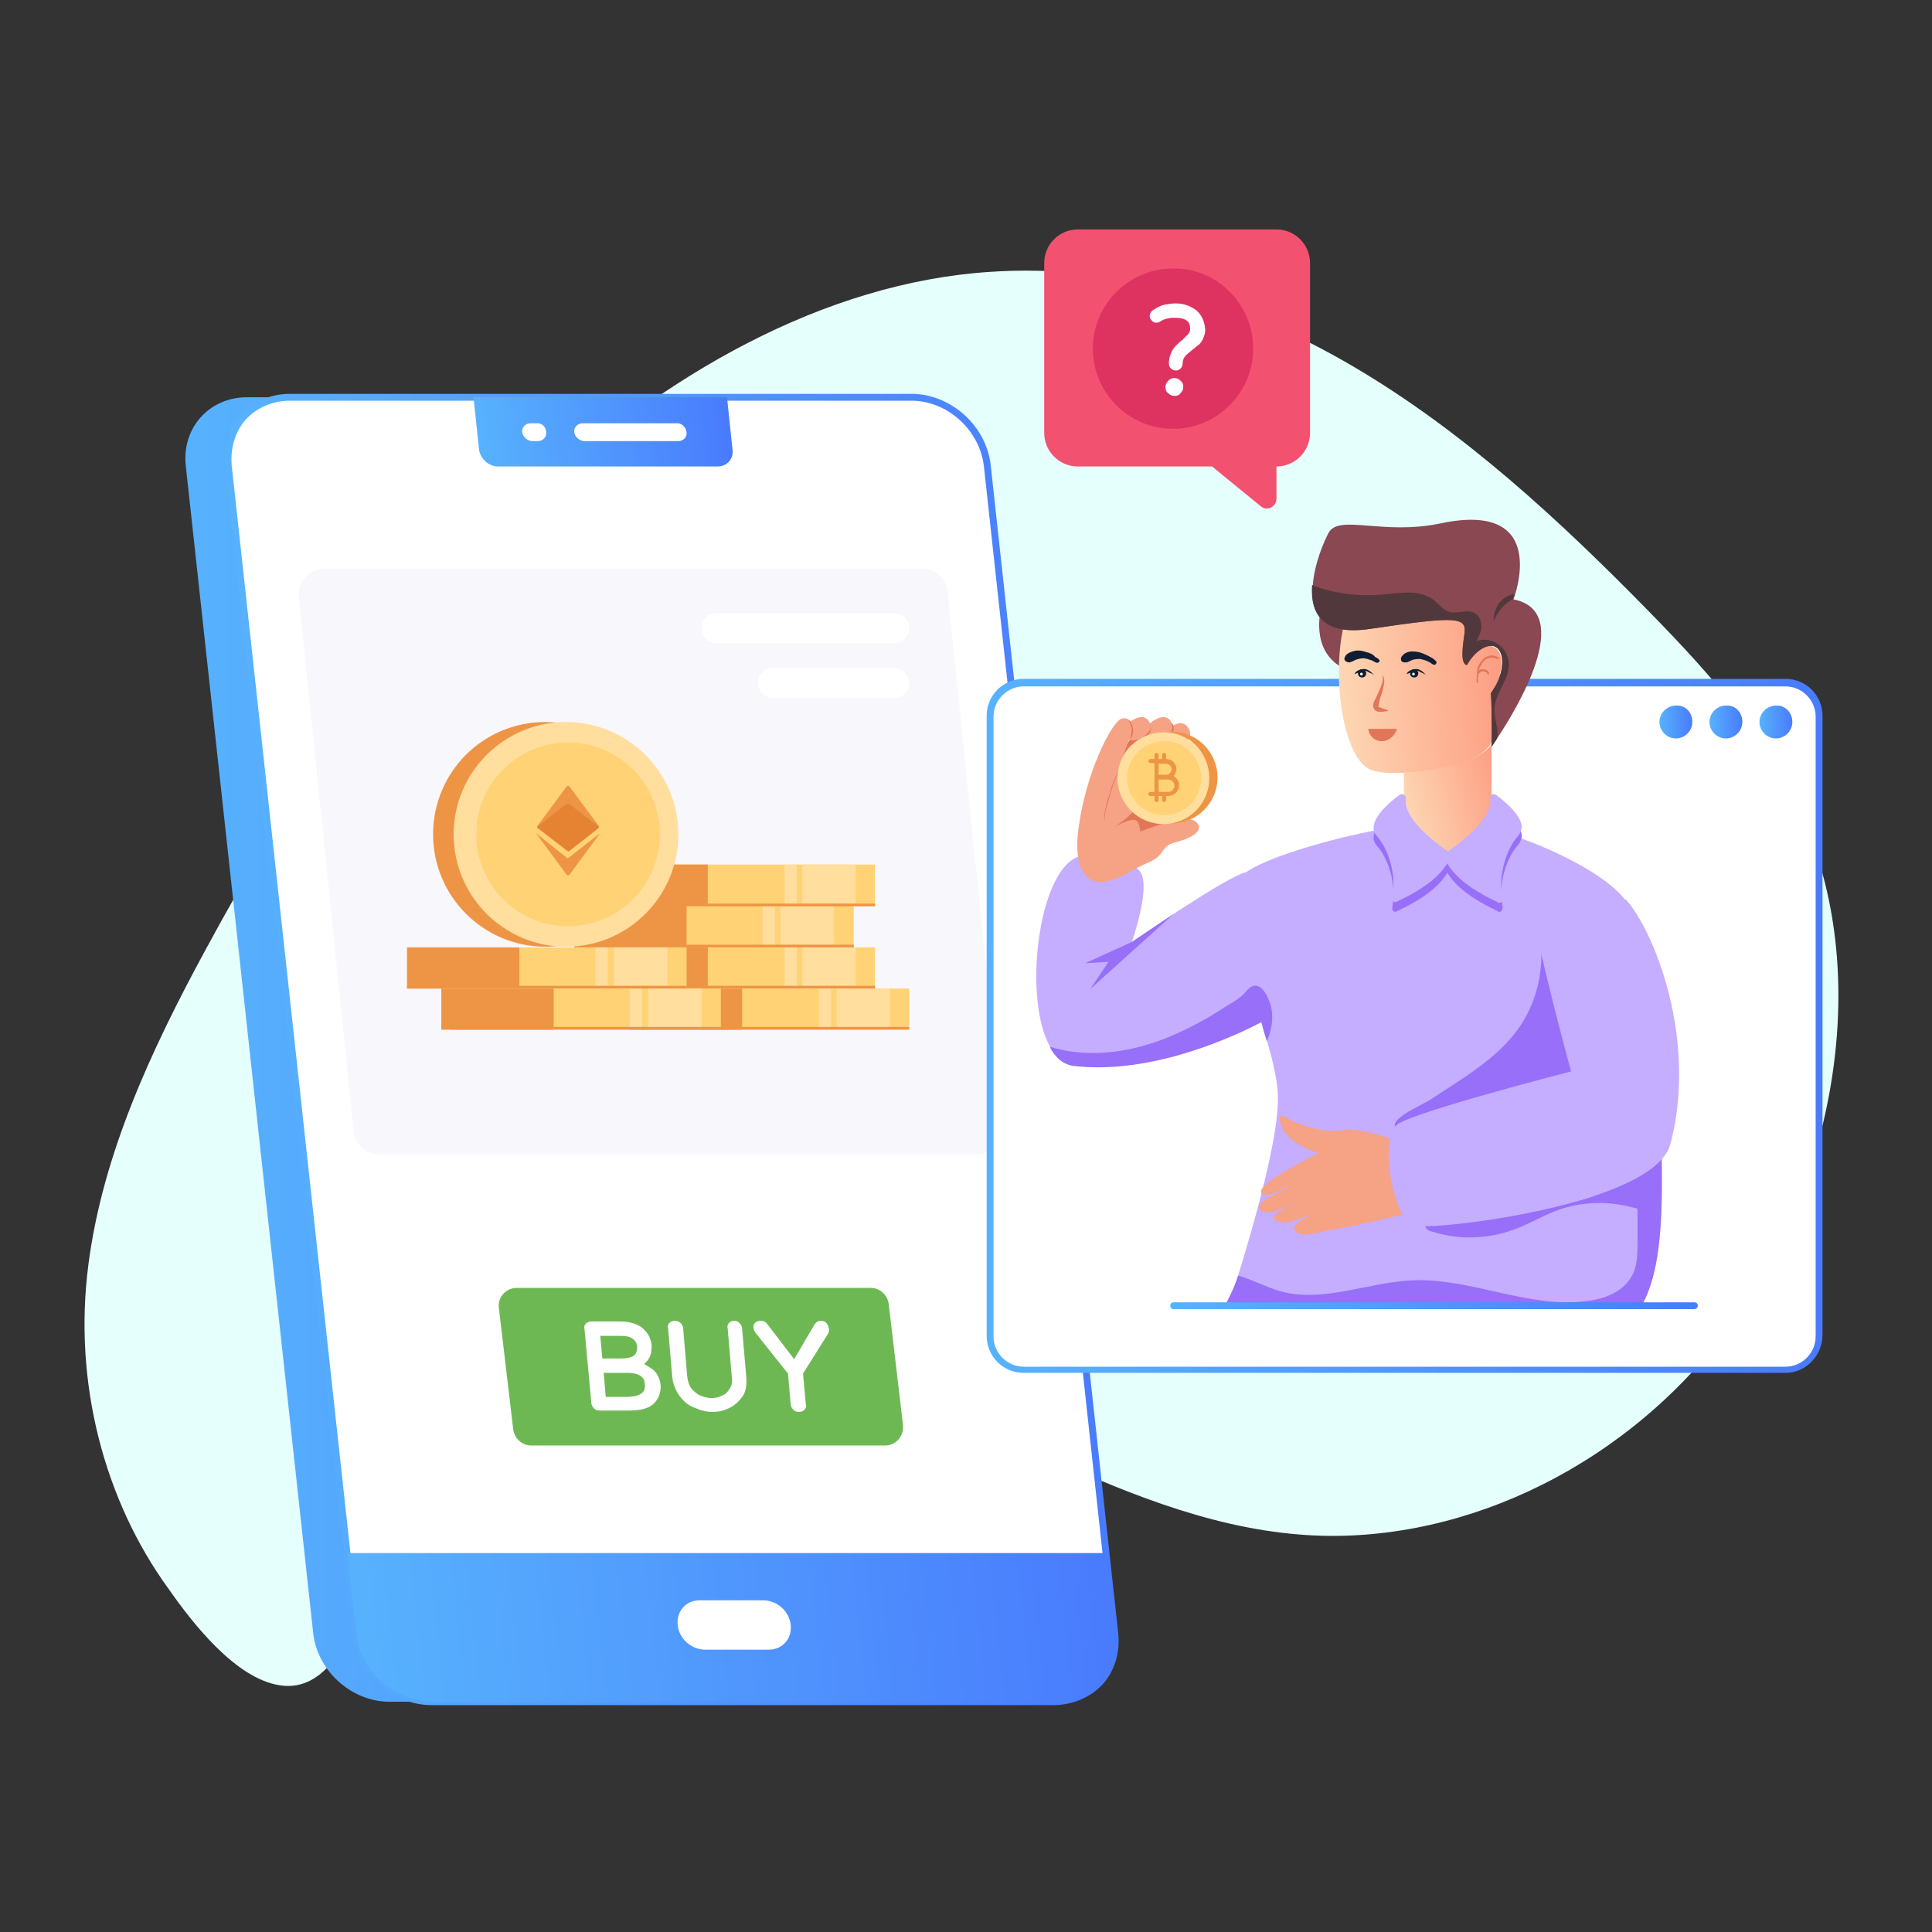 <svg width="160" height="160" viewBox="0 0 160 160" fill="none" xmlns="http://www.w3.org/2000/svg">
<rect x="0" y="0" width="160" height="160" fill="#333333" stroke="none"/>
<path d="M142.761 110.518C133.966 121.979 120.236 128.106 107.64 127.085C99.81 126.461 92.548 123.34 85.456 120.106C78.364 116.872 71.271 113.411 63.555 112.106C55.839 110.801 47.328 111.766 40.293 116.872C35.243 120.56 32.066 125.894 30.193 132.078C29.115 135.596 27.016 140.192 23.158 139.567C19.527 139 16.009 134.518 13.91 131.511C8.69 124.305 6.023 114.546 7.328 104.674C8.52 95.539 12.548 86.915 16.974 78.745C24.406 65.014 33.03 51.794 43.981 41.355C54.931 30.972 68.321 23.425 81.938 22.518C92.605 21.78 102.988 25.014 112.066 30.348C121.144 35.681 129.087 43 136.633 50.716C141.966 56.163 147.186 62.007 150.023 69.553C154.846 82.376 151.555 99.057 142.761 110.518Z" fill="#E5FFFD"/>
<path d="M78.193 38.575L88.69 135.255C89.03 138.376 86.761 140.929 83.64 140.929H32.236C29.115 140.929 26.279 138.376 25.938 135.255L15.385 38.575C15.044 35.454 17.314 32.901 20.434 32.901H71.895C75.016 32.901 77.853 35.454 78.193 38.575Z" fill="url(#paint0_linear_53_4570)"/>
<path d="M81.768 38.575L92.321 135.255C92.662 138.376 90.392 140.929 87.271 140.929H35.754C32.633 140.929 29.796 138.376 29.456 135.255L18.959 38.575C18.619 35.454 20.888 32.901 24.009 32.901H75.47C78.591 32.901 81.427 35.454 81.768 38.575Z" fill="white"/>
<path d="M87.215 141.213H35.754C32.463 141.213 29.512 138.546 29.172 135.255L18.676 38.631C18.505 37.043 18.959 35.511 19.981 34.376C21.002 33.241 22.42 32.617 24.009 32.617H75.47C78.761 32.617 81.711 35.284 82.052 38.575L92.605 135.255C92.775 136.844 92.321 138.376 91.3 139.511C90.278 140.589 88.803 141.213 87.215 141.213ZM24.009 33.184C22.59 33.184 21.285 33.752 20.378 34.716C19.47 35.738 19.073 37.099 19.186 38.518L29.739 135.199C30.08 138.206 32.746 140.645 35.754 140.645H87.215C88.633 140.645 89.938 140.078 90.846 139.114C91.754 138.092 92.151 136.731 92.037 135.312L81.484 38.631C81.144 35.624 78.477 33.184 75.47 33.184H24.009Z" fill="url(#paint1_linear_53_4570)"/>
<path d="M60.208 32.901L60.661 37.213C60.775 38.007 60.208 38.631 59.413 38.631H41.257C40.463 38.631 39.782 38.007 39.669 37.213L39.215 32.901H60.208Z" fill="url(#paint2_linear_53_4570)"/>
<path d="M45.229 35.794C45.286 36.191 44.945 36.532 44.548 36.532H44.094C43.697 36.532 43.3 36.191 43.243 35.794C43.186 35.397 43.527 35.057 43.924 35.057H44.434C44.832 35 45.229 35.34 45.229 35.794Z" fill="white"/>
<path d="M28.775 128.617L29.512 135.255C29.853 138.376 32.69 140.929 35.81 140.929H87.271C90.392 140.929 92.661 138.376 92.321 135.255L91.583 128.617H28.775Z" fill="url(#paint3_linear_53_4570)"/>
<path d="M56.86 35.794C56.917 36.191 56.576 36.532 56.179 36.532H48.406C48.009 36.532 47.612 36.191 47.555 35.794C47.498 35.397 47.839 35.057 48.236 35.057H56.009C56.406 35 56.803 35.34 56.86 35.794ZM65.484 134.574C65.598 135.709 64.803 136.617 63.669 136.617H58.392C57.257 136.617 56.236 135.709 56.122 134.574C56.009 133.44 56.803 132.532 57.938 132.532H63.215C64.349 132.532 65.371 133.44 65.484 134.574Z" fill="white"/>
<path d="M78.477 49.014L83.016 93.213C83.13 94.518 82.165 95.596 80.86 95.596H31.442C30.307 95.596 29.399 94.745 29.286 93.667L24.747 49.468C24.633 48.163 25.598 47.085 26.903 47.085H76.321C77.399 47.029 78.364 47.88 78.477 49.014Z" fill="#F8F7FC"/>
<path d="M52.151 81.865H75.3V85.269H52.151V81.865Z" fill="#FFD375"/>
<path d="M52.151 81.865H61.456V85.269H52.151V81.865Z" fill="#EE9545"/>
<path d="M69.285 81.865H73.711V85.269H69.285V81.865ZM67.81 81.865H68.832V85.269H67.81V81.865Z" fill="#FFDE9E"/>
<path d="M52.151 85.043H75.3V85.27H52.151V85.043Z" fill="#EE9545"/>
<path d="M49.314 71.596H72.463V75H49.314V71.596Z" fill="#FFD375"/>
<path d="M49.314 71.596H58.619V75H49.314V71.596Z" fill="#EE9545"/>
<path d="M66.449 71.596H70.874V75H66.449V71.596ZM64.974 71.596H65.995V75H64.974V71.596Z" fill="#FFDE9E"/>
<path d="M47.555 75H70.704V78.404H47.555V75Z" fill="#FFD375"/>
<path d="M47.555 75H56.86V78.404H47.555V75Z" fill="#EE9545"/>
<path d="M64.633 75H69.059V78.404H64.633V75ZM63.158 75H64.179V78.404H63.158V75Z" fill="#FFDE9E"/>
<path d="M49.314 78.461H72.463V81.865H49.314V78.461Z" fill="#FFD375"/>
<path d="M49.314 78.461H58.619V81.865H49.314V78.461Z" fill="#EE9545"/>
<path d="M66.449 78.461H70.874V81.865H66.449V78.461ZM64.974 78.461H65.995V81.865H64.974V78.461Z" fill="#FFDE9E"/>
<path d="M49.314 74.83H72.463V75.057H49.314V74.83ZM47.555 78.234H70.704V78.461H47.555V78.234ZM49.314 81.638H72.463V81.865H49.314V81.638Z" fill="#EE9545"/>
<path d="M36.548 81.865H59.697V85.269H36.548V81.865Z" fill="#FFD375"/>
<path d="M36.548 81.865H45.853V85.269H36.548V81.865Z" fill="#EE9545"/>
<path d="M53.683 81.865H58.108V85.269H53.683V81.865ZM52.151 81.865H53.172V85.269H52.151V81.865Z" fill="#FFDE9E"/>
<path d="M37.286 85.043H60.435V85.27H37.286V85.043Z" fill="#EE9545"/>
<path d="M33.711 78.461H56.86V81.865H33.711V78.461Z" fill="#FFD375"/>
<path d="M33.711 78.461H43.016V81.865H33.711V78.461Z" fill="#EE9545"/>
<path d="M50.846 78.461H55.271V81.865H50.846V78.461ZM49.314 78.461H50.335V81.865H49.314V78.461Z" fill="#FFDE9E"/>
<path d="M33.711 81.638H56.86V81.865H33.711V81.638ZM35.867 69.099C35.867 74.262 40.066 78.404 45.172 78.404C50.335 78.404 54.477 74.206 54.477 69.099C54.477 63.936 50.279 59.794 45.172 59.794C40.009 59.794 35.867 63.936 35.867 69.099Z" fill="#EE9545"/>
<path d="M37.569 69.099C37.569 74.262 41.768 78.404 46.874 78.404C52.037 78.404 56.179 74.206 56.179 69.099C56.179 63.936 51.981 59.794 46.874 59.794C41.768 59.794 37.569 63.936 37.569 69.099Z" fill="#FFDE9E"/>
<path d="M39.442 69.099C39.442 73.298 42.846 76.702 47.044 76.702C51.243 76.702 54.647 73.298 54.647 69.099C54.647 64.901 51.243 61.496 47.044 61.496C42.846 61.496 39.442 64.901 39.442 69.099Z" fill="#FFD375"/>
<path d="M44.491 68.475C44.491 68.532 44.491 68.589 44.548 68.589L46.988 70.461C47.044 70.518 47.101 70.518 47.158 70.461L49.541 68.589C49.598 68.532 49.598 68.532 49.598 68.475V68.418L47.158 65.128C47.101 65.071 46.988 65.071 46.931 65.128L44.491 68.418V68.475Z" fill="#EE9545"/>
<path d="M44.491 68.475C44.491 68.532 44.491 68.589 44.548 68.589L46.988 70.461C47.044 70.518 47.101 70.518 47.158 70.461L49.541 68.589C49.598 68.532 49.598 68.532 49.598 68.475L47.158 66.603C47.101 66.546 46.931 66.546 46.874 66.603L44.491 68.475Z" fill="#E58333"/>
<path d="M44.378 68.986L46.931 72.447C46.988 72.504 47.101 72.504 47.158 72.447L49.711 68.986L47.101 71.028C47.044 71.085 46.988 71.085 46.931 71.028L44.378 68.986Z" fill="#EE9545"/>
<path d="M73.314 119.709H43.981C43.243 119.709 42.619 119.142 42.505 118.404L41.314 108.305C41.2 107.454 41.881 106.66 42.789 106.66H72.122C72.86 106.66 73.484 107.227 73.598 107.965L74.789 118.064C74.846 118.972 74.165 119.709 73.314 119.709Z" fill="#6EB854"/>
<path d="M53.342 112.957C53.512 112.844 53.626 112.674 53.739 112.504C53.91 112.22 53.966 111.879 53.966 111.426C53.91 110.801 53.626 110.348 53.172 109.95C52.718 109.61 52.094 109.44 51.356 109.44H48.973C48.803 109.44 48.633 109.496 48.52 109.61C48.406 109.723 48.349 109.894 48.406 110.064L48.973 116.191C48.973 116.362 49.087 116.532 49.2 116.645C49.314 116.759 49.484 116.816 49.654 116.816H52.094C53.002 116.816 53.739 116.645 54.136 116.248C54.534 115.851 54.761 115.34 54.704 114.66C54.647 114.206 54.477 113.809 54.136 113.468C53.91 113.298 53.626 113.128 53.342 112.957ZM53.399 114.66C53.456 115 53.342 115.227 53.115 115.397C52.888 115.567 52.491 115.681 51.867 115.681H50.165L49.995 113.695H51.754C53.342 113.638 53.399 114.376 53.399 114.66ZM49.881 112.504L49.711 110.631H51.413C51.81 110.631 52.151 110.688 52.378 110.858C52.605 111.028 52.718 111.199 52.775 111.482C52.775 111.823 52.718 112.05 52.548 112.22C52.378 112.39 51.98 112.504 51.413 112.504H49.881ZM60.378 109.553C60.264 109.667 60.208 109.837 60.264 110.007L60.605 114.035C60.661 114.433 60.605 114.716 60.434 115C60.264 115.284 60.094 115.454 59.81 115.567C59.3 115.851 58.619 115.851 57.995 115.567C57.711 115.454 57.484 115.227 57.257 115C57.087 114.773 56.973 114.433 56.917 114.035L56.576 110.007C56.576 109.837 56.463 109.667 56.349 109.553C56.066 109.326 55.669 109.326 55.441 109.553C55.328 109.667 55.271 109.837 55.328 110.007L55.669 113.979C55.725 114.603 55.952 115.17 56.293 115.624C56.633 116.078 57.03 116.418 57.541 116.589C58.051 116.816 58.505 116.929 59.016 116.929C59.527 116.929 59.98 116.816 60.434 116.589C60.888 116.362 61.229 116.021 61.512 115.624C61.796 115.17 61.853 114.66 61.796 113.979L61.456 110.007C61.456 109.837 61.342 109.667 61.229 109.553C61.002 109.326 60.605 109.326 60.378 109.553ZM68.434 109.553C68.321 109.44 68.151 109.383 67.981 109.383C67.754 109.383 67.583 109.496 67.47 109.667L65.768 112.56L63.555 109.667C63.385 109.44 63.215 109.383 62.988 109.383C62.817 109.383 62.647 109.44 62.534 109.553C62.42 109.667 62.364 109.837 62.42 110.007C62.42 110.121 62.477 110.234 62.59 110.404L65.257 113.752L65.484 116.305C65.484 116.475 65.597 116.645 65.711 116.759C65.825 116.872 65.995 116.929 66.165 116.929C66.335 116.929 66.505 116.872 66.619 116.759C66.732 116.645 66.789 116.475 66.732 116.305L66.505 113.752L68.605 110.404C68.661 110.291 68.661 110.177 68.661 110.064C68.605 109.837 68.548 109.723 68.434 109.553ZM150.59 59.284V110.631C150.59 112.163 149.342 113.411 147.81 113.411H84.775C83.243 113.411 81.995 112.163 81.995 110.631V59.284C81.995 57.752 83.243 56.504 84.775 56.504H147.867C149.342 56.56 150.59 57.809 150.59 59.284Z" fill="white"/>
<path d="M147.867 113.695H84.775C83.073 113.695 81.711 112.333 81.711 110.631V59.284C81.711 57.582 83.073 56.22 84.775 56.22H147.867C149.569 56.22 150.931 57.582 150.931 59.284V110.631C150.874 112.333 149.513 113.695 147.867 113.695ZM84.775 56.844C83.413 56.844 82.279 57.979 82.279 59.34V110.688C82.279 112.05 83.413 113.184 84.775 113.184H147.867C149.229 113.184 150.364 112.05 150.364 110.688V59.34C150.364 57.979 149.229 56.844 147.867 56.844H84.775Z" fill="url(#paint4_linear_53_4570)"/>
<path d="M97.711 66.773C97.711 68.475 96.35 69.837 94.647 69.837C92.945 69.837 91.584 68.475 91.584 66.773C91.584 65.071 93.115 60.475 94.874 60.475C96.463 60.475 97.711 65.071 97.711 66.773Z" fill="#E17659"/>
<path d="M96.406 60.645C96.406 60.645 97.825 59.17 98.449 60.362C99.073 61.496 97.087 62.064 96.633 61.723C96.406 61.553 96.406 60.645 96.406 60.645Z" fill="#F6A285"/>
<path d="M94.988 60.135C94.988 60.135 96.406 58.66 97.03 59.851C97.654 60.986 95.669 61.553 95.215 61.213C94.988 61.043 94.988 60.135 94.988 60.135Z" fill="#F6A285"/>
<path d="M97.03 59.851C97.144 59.965 97.201 60.135 97.201 60.305C97.201 60.362 97.201 60.475 97.144 60.532C97.087 60.589 97.087 60.702 96.974 60.702C97.03 60.532 97.03 60.418 97.087 60.305C97.087 60.135 97.03 59.965 97.03 59.851C96.974 59.851 96.974 59.851 97.03 59.851Z" fill="#E17659"/>
<path d="M93.172 60.135C93.172 60.135 94.591 58.66 95.215 59.851C95.839 60.986 93.853 61.553 93.399 61.213C93.172 61.043 93.172 60.135 93.172 60.135Z" fill="#F6A285"/>
<path d="M95.215 59.851C95.271 59.965 95.328 60.135 95.328 60.305C95.328 60.475 95.271 60.645 95.158 60.759C94.988 61.043 94.647 61.156 94.307 61.213C94.42 61.156 94.591 61.099 94.704 60.986C94.817 60.929 94.931 60.816 95.044 60.702C95.328 60.475 95.385 60.135 95.215 59.851Z" fill="#E17659"/>
<path d="M88.917 88.22C95.669 89.014 102.874 85.44 104.463 84.589C104.633 85.156 104.803 85.667 104.917 86.177C105.428 87.879 105.768 89.411 105.825 90.603C105.995 93.837 103.952 101.043 102.534 105.638C102.194 106.773 101.74 107.511 101.456 108.135H135.952C137.655 105.071 137.768 100.305 137.541 93.326C137.371 85.894 136.69 78.064 134.874 74.943C133.683 72.901 129.541 70.688 125.683 69.326C123.697 68.645 121.768 68.192 120.35 68.078C118.704 67.965 116.094 68.305 113.371 68.872C109.229 69.723 104.86 71.085 103.215 72.22C101.513 72.617 94.023 77.837 93.74 78.007C93.796 77.78 95.385 73.298 94.364 72.106C93.286 70.915 90.108 70.291 88.803 71.199C85.853 73.184 84.832 82.83 86.931 86.631C87.385 87.539 88.066 88.106 88.917 88.22Z" fill="#C5ADFF"/>
<path d="M135.952 108.135C137.654 105.071 137.768 100.305 137.541 93.326C137.371 93.44 137.144 93.553 136.974 93.667C135.385 94.858 135.612 96.333 135.612 98.149V102.858C135.612 103.823 135.612 104.844 135.158 105.638C134.477 106.943 132.945 107.567 131.47 107.738C126.647 108.418 121.825 105.809 116.945 106.035C113.257 106.206 109.569 107.908 106.052 106.943C104.86 106.603 103.725 105.979 102.534 105.638C102.193 106.773 101.739 107.511 101.456 108.135H135.952ZM120.122 71.766C119.555 73.128 118.137 74.319 115.697 75.454C115.64 75.454 115.64 75.511 115.583 75.511C115.527 75.511 115.47 75.511 115.413 75.454C115.3 75.397 115.3 75.284 115.3 75.17C115.697 73.128 114.903 70.972 113.995 70.007C113.825 69.78 113.711 69.553 113.768 69.213C113.881 68.078 115.697 66.773 115.924 66.603C116.037 66.546 116.151 66.546 116.264 66.603C116.378 66.66 116.435 66.773 116.435 66.943C116.151 68.532 118.988 70.745 120.122 71.426C120.122 71.482 120.179 71.596 120.122 71.766Z" fill="#976FF8"/>
<path d="M125.739 69.95C125.002 70.745 124.321 72.333 124.321 74.035C124.321 74.376 124.378 74.773 124.434 75.114C124.434 75.227 124.434 75.34 124.321 75.454C124.264 75.511 124.207 75.511 124.151 75.511C124.094 75.511 124.037 75.511 124.037 75.454C121.598 74.319 120.179 73.128 119.612 71.766C119.555 71.653 119.612 71.482 119.725 71.369C120.86 70.631 123.697 68.475 123.413 66.886C123.413 66.773 123.47 66.603 123.527 66.546C123.64 66.489 123.754 66.489 123.867 66.546C124.094 66.716 125.91 68.021 126.023 69.156C126.023 69.496 125.91 69.723 125.739 69.95ZM133.399 98.433C131.186 99.624 128.576 99.908 126.023 100.021C123.47 100.135 120.917 100.191 118.534 100.986C118.307 101.043 118.08 101.156 118.023 101.383C117.966 101.723 118.307 101.95 118.647 102.007C120.803 102.688 123.186 102.631 125.342 101.837C126.647 101.383 127.782 100.645 129.087 100.191C131.016 99.511 133.115 99.454 135.101 99.965C135.555 100.078 136.066 100.248 136.463 100.021C136.86 99.851 137.087 99.34 137.144 98.886C137.257 98.206 137.087 97.468 136.52 97.071C135.385 96.163 134.307 97.979 133.399 98.433Z" fill="#976FF8"/>
<path d="M116.378 94.972C115.981 94.404 112.293 93.27 111.044 93.61C109.796 93.894 107.356 93.043 106.959 92.816C106.562 92.532 105.598 91.851 106.165 93.326C106.732 94.802 109.172 95.482 109.172 95.482C108.945 95.653 104.009 98.035 104.463 98.773C104.803 99.284 105.824 98.66 106.165 98.489C106.278 98.433 106.903 98.149 107.073 98.092C105.541 98.943 104.236 99.511 104.236 99.965C104.236 100.135 104.52 100.305 104.69 100.362C105.427 100.589 107.016 99.738 108.094 99.227C106.505 100.021 105.427 100.475 105.484 100.872C105.541 101.099 105.995 101.213 106.222 101.213C106.903 101.326 107.924 100.816 108.945 100.419C108.094 100.816 106.959 101.44 107.186 101.837C107.64 102.631 108.888 102.064 110.704 101.78C112.973 101.383 116.094 100.589 116.094 100.589C117.342 99.738 117.115 96.106 116.378 94.972Z" fill="#F6A285"/>
<path d="M125.683 85.27C123.867 87.766 121.03 89.355 118.477 91.057C117.796 91.511 115.243 92.532 115.527 93.326C115.81 94.177 118.761 93.837 119.669 93.724C122.903 93.156 126.307 92.532 128.974 90.546C130.903 89.128 132.264 86.972 132.718 84.589C133.172 82.263 132.662 79.709 131.243 77.78C130.619 76.929 129.541 75.851 128.349 76.021C127.158 76.192 127.555 77.043 127.612 77.95C127.839 80.56 127.215 83.17 125.683 85.27Z" fill="#976FF8"/>
<path d="M126.874 75.057C127.328 78.575 130.108 88.731 130.108 88.731C130.108 88.731 117.285 92.021 115.754 93.099C114.165 94.121 115.3 100.929 117.115 101.496C118.534 101.95 136.973 99.851 138.335 94.745C140.605 86.177 137.03 77.156 134.647 74.489L126.874 75.057Z" fill="#C5ADFF"/>
<path d="M109.399 50.433C109.399 50.433 108.491 53.78 111.101 55.255L112.974 49.128L109.399 50.433Z" fill="#894852"/>
<path d="M123.527 69.44V61.61C122.903 62.858 119.271 63.766 116.264 63.993V69.44C116.264 71.028 123.527 71.028 123.527 69.44Z" fill="url(#paint5_linear_53_4570)"/>
<path d="M113.314 63.653C114.959 64.617 122.562 63.596 123.47 61.553C124.264 59.794 124.548 57.752 124.208 55.823C124.491 54.801 124.321 53.894 123.754 53.61C123.697 53.61 123.64 53.553 123.584 53.553C122.222 50.092 118.931 47.482 113.938 48.163C109.796 48.787 110.137 61.78 113.314 63.653Z" fill="url(#paint6_linear_53_4570)"/>
<path d="M113.484 52.078C120.803 51 121.541 51.057 121.257 52.645C121.087 53.837 120.974 54.972 121.484 55.085C122.108 53.95 123.13 53.27 123.81 53.553C124.548 53.894 124.605 55.255 123.981 56.56C123.81 56.901 123.64 57.128 123.47 57.411C123.584 59.284 123.527 61.496 123.527 61.837C123.527 61.837 123.697 61.61 123.981 61.156C125.569 58.773 130.506 50.66 125.342 49.638C125.342 49.638 128.52 41.411 119.328 43.34C114.506 44.362 110.874 42.546 110.023 44.135C109.626 44.872 108.832 46.745 108.718 48.504C108.491 50.66 109.399 52.702 113.484 52.078Z" fill="#894852"/>
<path d="M113.314 60.362C113.371 60.929 113.825 61.383 114.449 61.383C115.016 61.383 115.527 60.929 115.697 60.362H113.314Z" fill="#E17659"/>
<path d="M113.484 52.078C120.803 51 121.541 51.057 121.257 52.645C121.087 53.837 120.974 54.972 121.484 55.085C122.108 53.95 123.13 53.27 123.81 53.553C124.548 53.894 124.605 55.255 123.981 56.56C123.81 56.901 123.64 57.128 123.47 57.411C123.584 59.284 123.527 61.496 123.527 61.837C123.527 61.837 123.697 61.61 123.981 61.156C124.151 60.419 123.754 59.624 123.754 58.83C123.754 57.411 125.059 56.277 124.945 54.858C124.889 54.234 124.548 53.667 124.037 53.326C123.527 52.986 122.846 52.872 122.279 53.099C122.449 52.702 122.676 52.362 122.676 51.908C122.676 51.511 122.562 51.057 122.222 50.83C121.598 50.376 120.69 50.887 119.952 50.66C119.498 50.489 119.158 50.036 118.818 49.752C118.25 49.298 117.456 49.071 116.718 49.071C115.981 49.071 115.243 49.184 114.449 49.241C112.633 49.411 110.761 49.184 109.059 48.617C108.945 48.56 108.775 48.504 108.662 48.447C108.491 50.66 109.399 52.702 113.484 52.078ZM125.286 49.638C125.286 49.638 124.264 50.036 123.697 51.454C123.697 51.454 123.584 49.582 125.399 49.184L125.286 49.638Z" fill="#51383C"/>
<path d="M114.506 55.88C114.562 56.22 114.506 56.504 114.392 56.787C114.279 57.071 114.165 57.355 113.995 57.695C113.938 57.865 113.825 57.979 113.768 58.149C113.768 58.206 113.711 58.319 113.711 58.433C113.711 58.546 113.768 58.716 113.881 58.83C114.165 59 114.279 58.943 114.449 58.943C114.619 58.943 114.789 58.887 114.959 58.887V58.83C114.789 58.773 114.619 58.716 114.506 58.66L114.165 58.546C114.108 58.603 114.222 58.149 114.279 57.865C114.392 57.582 114.506 57.241 114.562 56.901C114.676 56.504 114.676 56.163 114.506 55.88Z" fill="#E17659"/>
<path d="M117.853 54.121C117.569 54.007 117.286 53.95 116.945 53.95C116.662 53.95 116.321 54.064 116.151 54.291C116.037 54.404 115.981 54.518 116.037 54.688C116.094 54.858 116.264 54.858 116.435 54.858C116.605 54.858 116.718 54.745 116.889 54.688C117.115 54.575 117.399 54.575 117.626 54.575C117.853 54.631 118.08 54.688 118.307 54.801C118.477 54.858 118.704 55.142 118.874 55.029C119.101 54.858 118.874 54.688 118.647 54.518C118.364 54.348 118.137 54.234 117.853 54.121ZM113.144 54.007C112.86 53.894 112.52 53.837 112.236 53.894C111.952 53.95 111.612 54.064 111.442 54.291C111.385 54.404 111.272 54.575 111.385 54.688C111.442 54.801 111.612 54.858 111.782 54.858C111.952 54.801 112.066 54.745 112.179 54.688C112.406 54.575 112.69 54.518 112.917 54.518C113.144 54.518 113.371 54.631 113.598 54.688C113.768 54.745 113.995 54.972 114.165 54.858C114.392 54.688 114.108 54.518 113.881 54.404C113.711 54.177 113.428 54.064 113.144 54.007ZM118.137 55.936C118.023 55.823 117.853 55.766 117.74 55.709C117.626 55.653 117.456 55.539 117.342 55.539C117.172 55.539 117.059 55.596 116.945 55.653C116.775 55.709 116.662 55.766 116.491 55.823C116.548 55.653 116.718 55.539 116.889 55.482C117.059 55.426 117.229 55.369 117.456 55.426C117.626 55.482 117.796 55.596 117.91 55.709L118.137 55.936Z" fill="#111D33"/>
<path d="M116.775 55.766C116.775 55.993 116.945 56.106 117.115 56.106C117.342 56.106 117.456 55.936 117.456 55.766C117.456 55.539 117.286 55.425 117.115 55.425C116.945 55.425 116.775 55.539 116.775 55.766Z" fill="#111D33"/>
<path d="M116.945 55.823C116.945 55.879 117.002 55.936 117.059 55.936C117.115 55.936 117.172 55.879 117.172 55.823C117.172 55.766 117.115 55.709 117.059 55.709C117.002 55.709 116.945 55.766 116.945 55.823Z" fill="white"/>
<path d="M113.825 55.936C113.711 55.823 113.541 55.766 113.427 55.709C113.314 55.653 113.144 55.539 113.03 55.539C112.86 55.539 112.747 55.596 112.633 55.653C112.463 55.709 112.349 55.766 112.179 55.823C112.236 55.653 112.406 55.539 112.576 55.482C112.747 55.426 112.917 55.369 113.144 55.426C113.314 55.482 113.484 55.596 113.598 55.709L113.825 55.936Z" fill="#111D33"/>
<path d="M112.463 55.766C112.463 55.993 112.633 56.106 112.803 56.106C113.03 56.106 113.144 55.936 113.144 55.766C113.144 55.539 112.974 55.425 112.803 55.425C112.633 55.425 112.463 55.539 112.463 55.766Z" fill="#111D33"/>
<path d="M112.633 55.823C112.633 55.879 112.69 55.936 112.747 55.936C112.803 55.936 112.86 55.879 112.86 55.823C112.86 55.766 112.803 55.709 112.747 55.709C112.69 55.709 112.633 55.766 112.633 55.823Z" fill="white"/>
<path d="M122.335 55.482C122.392 55.142 122.562 54.858 122.789 54.631C123.016 54.404 123.357 54.234 123.64 54.291C123.81 54.291 123.924 54.347 124.094 54.461C124.151 54.461 124.151 54.518 124.094 54.575C124.094 54.631 124.037 54.631 123.981 54.575C123.867 54.518 123.697 54.461 123.584 54.461C123.3 54.461 123.016 54.575 122.846 54.801C122.676 54.972 122.562 55.255 122.449 55.539C122.506 55.482 122.619 55.425 122.732 55.425C122.846 55.425 122.959 55.425 123.073 55.482C123.13 55.482 123.186 55.539 123.243 55.596C123.3 55.653 123.357 55.766 123.3 55.823C123.3 55.879 123.243 55.879 123.243 55.879C123.186 55.879 123.186 55.823 123.186 55.823C123.186 55.766 123.186 55.766 123.13 55.709C123.073 55.653 123.016 55.653 123.016 55.653C122.903 55.596 122.846 55.596 122.732 55.596C122.619 55.596 122.506 55.709 122.449 55.823C122.392 56.05 122.392 56.277 122.392 56.504C122.392 56.56 122.335 56.56 122.335 56.56C122.279 56.56 122.279 56.504 122.279 56.504" fill="#E17659"/>
<path d="M120.123 70.972C119.555 72.333 118.137 73.525 115.697 74.66C115.64 74.66 115.64 74.716 115.584 74.716C115.527 74.716 115.47 74.716 115.413 74.66C115.3 74.603 115.3 74.489 115.3 74.376C115.697 72.333 114.903 70.177 113.995 69.213C113.825 68.986 113.711 68.759 113.768 68.418C113.881 67.284 115.697 65.979 115.924 65.808C116.037 65.752 116.151 65.752 116.264 65.808C116.378 65.865 116.435 65.979 116.435 66.149C116.151 67.738 118.988 69.95 120.123 70.631C120.123 70.688 120.179 70.858 120.123 70.972Z" fill="#C5ADFF"/>
<path d="M125.74 69.213C125.002 70.007 124.321 71.596 124.321 73.298C124.321 73.638 124.378 74.035 124.435 74.376C124.435 74.489 124.435 74.603 124.321 74.716C124.264 74.773 124.208 74.773 124.151 74.773C124.094 74.773 124.037 74.773 124.037 74.716C121.598 73.582 120.179 72.39 119.612 71.028C119.555 70.915 119.612 70.745 119.725 70.631C120.86 69.894 123.697 67.738 123.413 66.149C123.413 66.035 123.47 65.865 123.527 65.808C123.64 65.752 123.754 65.752 123.867 65.808C124.094 65.979 125.91 67.284 126.023 68.418C126.023 68.702 125.91 68.986 125.74 69.213Z" fill="#C5ADFF"/>
<path d="M93.626 61.043C93.399 61.326 92.832 63.312 92.832 63.312C92.832 63.312 93.229 61.496 94.307 61.496C95.158 61.496 94.42 63.596 94.137 64.277C93.796 64.957 94.137 66.489 93.91 67.057C93.74 67.511 92.321 68.475 92.321 68.475C92.321 68.475 93.513 67.794 93.966 67.908C94.42 68.021 94.42 68.872 94.42 68.872C94.42 68.872 98.278 67.284 99.073 68.078C99.867 68.872 98.392 69.496 97.257 69.78C96.122 70.064 96.52 70.858 95.101 71.426C93.683 72.05 92.605 72.844 91.527 73.014C90.392 73.241 88.803 72.504 89.314 68.645C89.881 64.106 92.037 59.794 92.888 59.511C93.796 59.284 94.08 60.532 93.626 61.043Z" fill="#F6A285"/>
<path d="M92.945 59.624C93.115 59.567 93.342 59.567 93.513 59.681C93.683 59.794 93.74 60.021 93.796 60.192C93.91 60.589 93.796 61.043 93.513 61.326C93.626 61.156 93.683 60.986 93.683 60.759C93.74 60.589 93.74 60.362 93.683 60.192C93.626 60.021 93.569 59.794 93.456 59.681C93.342 59.567 93.115 59.567 92.945 59.624ZM92.888 63.312C92.548 64.05 92.208 64.844 91.981 65.638L91.64 66.83C91.527 67.227 91.47 67.624 91.47 68.078C91.413 67.681 91.47 67.227 91.584 66.83C91.64 66.433 91.81 66.035 91.924 65.638C92.151 64.787 92.491 64.05 92.888 63.312C92.832 63.312 92.832 63.312 92.888 63.312Z" fill="#E17659"/>
<path d="M96.69 68.192H97.03C98.038 68.192 99.005 67.791 99.718 67.078C100.431 66.365 100.832 65.398 100.832 64.39C100.832 63.382 100.431 62.415 99.718 61.702C99.005 60.989 98.038 60.589 97.03 60.589H96.349C98.449 60.589 100.094 62.291 100.094 64.39C100.151 66.433 98.619 68.021 96.69 68.192Z" fill="#EE9545"/>
<path d="M100.151 64.447C100.151 65.455 99.75 66.422 99.037 67.135C98.325 67.848 97.358 68.248 96.35 68.248C95.341 68.248 94.374 67.848 93.662 67.135C92.949 66.422 92.548 65.455 92.548 64.447C92.548 63.439 92.949 62.472 93.662 61.759C94.374 61.046 95.341 60.645 96.35 60.645C97.358 60.645 98.325 61.046 99.037 61.759C99.75 62.472 100.151 63.439 100.151 64.447Z" fill="#FFDE9E"/>
<path d="M99.47 64.447C99.47 66.149 98.108 67.511 96.406 67.511C94.704 67.511 93.342 66.149 93.342 64.447C93.342 62.745 94.704 61.383 96.406 61.383C98.052 61.326 99.47 62.745 99.47 64.447Z" fill="#FFD375"/>
<path d="M97.2 64.277C97.314 64.106 97.427 63.936 97.427 63.709C97.427 63.255 97.087 62.858 96.576 62.858V62.518C96.576 62.404 96.463 62.347 96.406 62.347C96.293 62.347 96.236 62.461 96.236 62.518V62.858H95.952V62.518C95.952 62.404 95.839 62.347 95.782 62.347C95.668 62.347 95.612 62.461 95.612 62.518V62.858H95.271C95.158 62.858 95.101 62.972 95.101 63.028C95.101 63.142 95.215 63.199 95.271 63.199H95.612V65.582H95.271C95.158 65.582 95.101 65.695 95.101 65.752C95.101 65.865 95.215 65.922 95.271 65.922H95.612V66.262C95.612 66.376 95.725 66.433 95.782 66.433C95.895 66.433 95.952 66.319 95.952 66.262V65.922H96.236V66.262C96.236 66.376 96.349 66.433 96.406 66.433C96.519 66.433 96.576 66.319 96.576 66.262V65.922H96.746C97.257 65.922 97.654 65.525 97.654 65.014C97.654 64.731 97.484 64.447 97.2 64.277ZM97.03 63.709C97.03 63.936 96.803 64.163 96.576 64.163H95.952V63.255H96.576C96.803 63.255 97.03 63.482 97.03 63.709ZM96.746 65.582H95.952V64.56H96.746C97.03 64.56 97.257 64.787 97.257 65.071C97.257 65.355 97.03 65.582 96.746 65.582Z" fill="#EE9545"/>
<path d="M93.739 78.007L89.881 79.766L91.81 79.653L90.278 81.922L97.2 75.681L93.739 78.007ZM104.917 86.234C104.747 85.724 104.576 85.156 104.463 84.645C102.874 85.496 95.668 89.071 88.917 88.277C88.066 88.163 87.385 87.596 86.931 86.688C89.541 87.482 92.378 87.312 94.988 86.518C96.179 86.177 97.371 85.667 98.505 85.099C99.527 84.589 100.491 84.021 101.456 83.397C101.91 83.114 102.42 82.83 102.817 82.489C103.101 82.263 103.328 81.865 103.668 81.695C104.52 81.298 105.087 82.716 105.257 83.341C105.484 84.305 105.314 85.326 104.917 86.234Z" fill="#976FF8"/>
<path d="M140.321 108.418H97.2C97.03 108.418 96.917 108.305 96.917 108.135C96.917 107.965 97.03 107.851 97.2 107.851H140.321C140.491 107.851 140.605 107.965 140.605 108.135C140.605 108.305 140.434 108.418 140.321 108.418Z" fill="url(#paint7_linear_53_4570)"/>
<path d="M108.491 21.78V35.851C108.491 37.383 107.243 38.631 105.711 38.631V41.298C105.711 41.979 104.917 42.376 104.406 41.922L100.378 38.631H89.257C87.725 38.631 86.477 37.383 86.477 35.851V21.78C86.477 20.248 87.725 19 89.257 19H105.711C107.243 19 108.491 20.248 108.491 21.78Z" fill="#F35170"/>
<path d="M103.782 28.872C103.782 32.56 100.775 35.511 97.144 35.511C93.456 35.511 90.505 32.504 90.505 28.872C90.505 25.184 93.513 22.234 97.144 22.234C100.775 22.177 103.782 25.184 103.782 28.872Z" fill="#DE3260"/>
<path d="M96.746 31.539C96.576 31.709 96.52 31.88 96.52 32.05C96.52 32.277 96.576 32.447 96.746 32.56C96.917 32.73 97.087 32.787 97.257 32.787C97.484 32.787 97.654 32.73 97.768 32.56C97.938 32.39 97.995 32.22 97.995 32.05C97.995 31.823 97.938 31.652 97.768 31.539C97.541 31.255 97.03 31.199 96.746 31.539ZM99.073 25.695C98.619 25.355 98.052 25.128 97.371 25.128C97.03 25.128 96.69 25.184 96.406 25.241C96.122 25.298 95.839 25.468 95.555 25.638C95.271 25.808 95.215 26.035 95.215 26.149C95.215 26.319 95.271 26.433 95.385 26.546C95.555 26.773 95.895 26.773 96.122 26.603C96.293 26.489 96.463 26.433 96.69 26.376C96.917 26.319 97.087 26.319 97.314 26.319C98.449 26.319 98.562 26.83 98.562 27.227C98.562 27.397 98.505 27.511 98.449 27.624L97.938 28.135C97.711 28.305 97.484 28.532 97.371 28.645C97.2 28.816 97.087 28.986 96.974 29.27C96.86 29.497 96.803 29.78 96.803 30.121C96.803 30.291 96.86 30.404 96.974 30.518C97.087 30.631 97.257 30.688 97.371 30.688C97.541 30.688 97.654 30.631 97.768 30.518C97.881 30.404 97.938 30.291 97.938 30.121C97.938 29.894 97.995 29.723 98.108 29.553C98.222 29.383 98.449 29.213 98.732 28.986C98.959 28.816 99.129 28.645 99.3 28.532C99.47 28.362 99.583 28.192 99.64 28.021C99.754 27.794 99.81 27.567 99.81 27.284C99.754 26.603 99.527 26.092 99.073 25.695Z" fill="white"/>
<path d="M148.435 59.794C148.435 60.532 147.81 61.156 147.073 61.156C146.335 61.156 145.711 60.532 145.711 59.794C145.711 59.057 146.335 58.433 147.073 58.433C147.81 58.376 148.435 59 148.435 59.794Z" fill="url(#paint8_linear_53_4570)"/>
<path d="M144.293 59.794C144.293 60.532 143.669 61.156 142.931 61.156C142.193 61.156 141.569 60.532 141.569 59.794C141.569 59.057 142.193 58.433 142.931 58.433C143.725 58.376 144.293 59 144.293 59.794Z" fill="url(#paint9_linear_53_4570)"/>
<path d="M140.151 59.794C140.151 60.532 139.527 61.156 138.789 61.156C138.052 61.156 137.427 60.532 137.427 59.794C137.427 59.057 138.052 58.433 138.789 58.433C139.584 58.376 140.151 59 140.151 59.794Z" fill="url(#paint10_linear_53_4570)"/>
<path d="M75.3 52.021C75.3 52.702 74.733 53.27 74.052 53.27H59.357C58.676 53.27 58.108 52.702 58.108 52.021C58.108 51.34 58.676 50.773 59.357 50.773H74.052C74.733 50.773 75.3 51.34 75.3 52.021ZM75.3 56.56C75.3 57.241 74.733 57.809 74.052 57.809H64.009C63.328 57.809 62.761 57.241 62.761 56.56C62.761 55.88 63.328 55.312 64.009 55.312H74.052C74.733 55.312 75.3 55.88 75.3 56.56Z" fill="white"/>
<defs>
<linearGradient id="paint0_linear_53_4570" x1="15.357" y1="86.918" x2="88.752" y2="86.918" gradientUnits="userSpaceOnUse">
<stop stop-color="#57B2FD"/>
<stop offset="1" stop-color="#497BFD"/>
</linearGradient>
<linearGradient id="paint1_linear_53_4570" x1="18.64" y1="86.918" x2="92.603" y2="86.918" gradientUnits="userSpaceOnUse">
<stop stop-color="#57B2FD"/>
<stop offset="1" stop-color="#497BFD"/>
</linearGradient>
<linearGradient id="paint2_linear_53_4570" x1="39.566" y1="35.768" x2="60.292" y2="33.511" gradientUnits="userSpaceOnUse">
<stop stop-color="#57B2FD"/>
<stop offset="1" stop-color="#497BFD"/>
</linearGradient>
<linearGradient id="paint3_linear_53_4570" x1="29.432" y1="134.762" x2="91.496" y2="128.003" gradientUnits="userSpaceOnUse">
<stop stop-color="#57B2FD"/>
<stop offset="1" stop-color="#497BFD"/>
</linearGradient>
<linearGradient id="paint4_linear_53_4570" x1="81.734" y1="84.978" x2="150.885" y2="84.978" gradientUnits="userSpaceOnUse">
<stop stop-color="#57B2FD"/>
<stop offset="1" stop-color="#497BFD"/>
</linearGradient>
<linearGradient id="paint5_linear_53_4570" x1="115.227" y1="67.945" x2="131.825" y2="63.653" gradientUnits="userSpaceOnUse">
<stop stop-color="#FDE0BB"/>
<stop offset="1" stop-color="#FC6B58"/>
</linearGradient>
<linearGradient id="paint6_linear_53_4570" x1="108.744" y1="56.591" x2="136.134" y2="54.403" gradientUnits="userSpaceOnUse">
<stop stop-color="#FDE0BB"/>
<stop offset="1" stop-color="#FC6B58"/>
</linearGradient>
<linearGradient id="paint7_linear_53_4570" x1="96.92" y1="108.134" x2="140.576" y2="108.134" gradientUnits="userSpaceOnUse">
<stop stop-color="#57B2FD"/>
<stop offset="1" stop-color="#497BFD"/>
</linearGradient>
<linearGradient id="paint8_linear_53_4570" x1="145.707" y1="59.77" x2="148.449" y2="59.77" gradientUnits="userSpaceOnUse">
<stop stop-color="#57B2FD"/>
<stop offset="1" stop-color="#497BFD"/>
</linearGradient>
<linearGradient id="paint9_linear_53_4570" x1="141.572" y1="59.77" x2="144.314" y2="59.77" gradientUnits="userSpaceOnUse">
<stop stop-color="#57B2FD"/>
<stop offset="1" stop-color="#497BFD"/>
</linearGradient>
<linearGradient id="paint10_linear_53_4570" x1="137.436" y1="59.77" x2="140.178" y2="59.77" gradientUnits="userSpaceOnUse">
<stop stop-color="#57B2FD"/>
<stop offset="1" stop-color="#497BFD"/>
</linearGradient>
</defs>
</svg>
